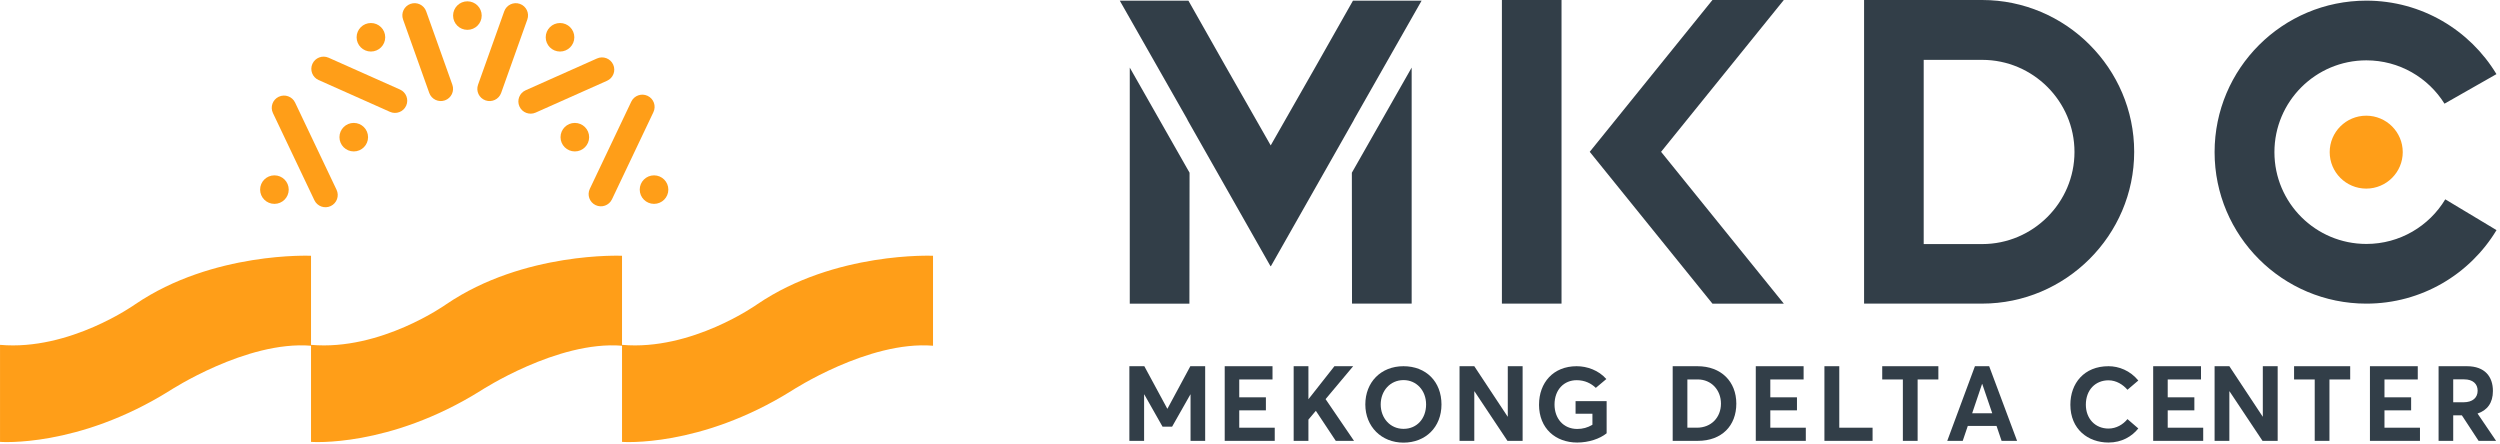 <svg width="692" height="123" viewBox="0 0 692 123" fill="none" xmlns="http://www.w3.org/2000/svg">
<path d="M312.719 84.047H329.229L329.271 47.81L312.719 18.71V84.047Z" fill="#323E48"/>
<path d="M374.237 84.04H390.747V18.71L374.195 47.81L374.237 84.04Z" fill="#323E48"/>
<path d="M374.913 32.872L393.504 0.18H391.146H374.58H374.504L364.311 18.184L351.732 40.251L339.146 18.184L328.953 0.18H328.877H312.311H309.953L328.551 32.872L328.828 33.433L351.684 73.705L351.732 73.622L351.774 73.705L374.629 33.433L374.913 32.872Z" fill="#323E48"/>
<path d="M665.08 42.114C665.08 47.686 660.552 52.206 654.97 52.206C649.387 52.206 644.859 47.686 644.859 42.114C644.859 36.541 649.387 32.022 654.97 32.022C660.552 32.022 665.08 36.541 665.08 42.114Z" fill="#FF9E18"/>
<path d="M676.851 55.175C672.399 62.575 664.279 67.524 655.008 67.524C640.952 67.524 629.559 56.151 629.559 42.12C629.559 28.089 640.952 16.703 655.008 16.703C664.133 16.703 672.142 21.499 676.636 28.698L691.017 20.517C683.667 8.327 670.284 0.18 655.008 0.18C631.806 0.18 613 18.952 613 42.113C613 65.274 631.806 84.046 655.008 84.046C670.298 84.046 683.688 75.892 691.038 63.696L676.851 55.175Z" fill="#323E48"/>
<path d="M578.378 12.349C570.75 4.728 560.224 0 548.651 0H515.977V84.04H532.48H548.644C571.797 84.04 590.742 65.136 590.742 42.023C590.742 30.471 586.006 19.963 578.371 12.349M574.217 42.065C574.217 56.089 562.72 67.559 548.679 67.559H532.48V16.571H548.679C562.727 16.571 574.217 28.041 574.217 42.065Z" fill="#323E48"/>
<path d="M432.23 0H415.727V84.04H432.23V0Z" fill="#323E48"/>
<path d="M493.759 0H474.003L441.343 40.411L440.039 42.023L441.343 43.636L474.003 84.047H493.759L459.788 42.023L493.759 0Z" fill="#323E48"/>
<path d="M333.592 101.367V122.029H329.543V109.196H329.487L324.439 118.098H321.79L316.749 109.196H316.687V122.029H312.609V101.367H316.749L323.101 113.121H323.156L329.487 101.367H333.592Z" fill="#323E48"/>
<path d="M339 101.367H352.231V105.036H343.022V109.978H350.4V113.584H343.022V118.388H352.848V122.029H339V101.367Z" fill="#323E48"/>
<path d="M364.209 113.73L362.17 116.146V122.029H358.086V101.367H362.17V110.477H362.198L369.368 101.367H374.555L366.92 110.477L374.791 122.029H369.742L364.237 113.73H364.209Z" fill="#323E48"/>
<path d="M377.922 111.958C377.922 105.818 382.207 101.367 388.476 101.367C394.744 101.367 399.002 105.645 399.002 111.958C399.002 118.271 394.571 122.521 388.476 122.521C382.381 122.521 377.922 118.07 377.922 111.958ZM394.744 111.958C394.744 108.061 392.061 105.209 388.504 105.209C384.773 105.209 382.18 108.206 382.18 111.958C382.18 115.71 384.773 118.707 388.504 118.707C392.234 118.707 394.744 115.827 394.744 111.958Z" fill="#323E48"/>
<path d="M421.46 101.367V122.029H417.265L408.14 108.324H408.084V122.029H404V101.367H408.084L417.321 115.336H417.355V101.367H421.46Z" fill="#323E48"/>
<path d="M426.007 111.986C426.007 105.936 429.946 101.367 436.415 101.367C439.328 101.367 442.51 102.502 444.632 104.918L441.72 107.362C440.437 106.136 438.69 105.237 436.415 105.237C433.004 105.237 430.292 107.77 430.292 111.986C430.292 115.772 432.685 118.734 436.589 118.734C438.073 118.734 439.446 118.381 440.784 117.572V114.519H436.117V111.03H444.716V119.932C442.85 121.448 439.758 122.493 436.582 122.493C430.604 122.493 426 118.624 426 111.986" fill="#323E48"/>
<path d="M463.007 101.367H469.858C476.418 101.367 480.613 105.617 480.613 111.729C480.613 117.842 476.591 122.029 469.941 122.029H463V101.367H463.007ZM469.685 118.388C473.707 118.388 476.362 115.509 476.362 111.722C476.362 107.936 473.679 105.029 469.948 105.029H467.064V118.381H469.685V118.388Z" fill="#323E48"/>
<path d="M486 101.367H499.238V105.036H490.022V109.978H497.4V113.584H490.022V118.388H499.848V122.029H486V101.367Z" fill="#323E48"/>
<path d="M505 101.367H509.112V118.388H518.328V122.029H505V101.367Z" fill="#323E48"/>
<path d="M526.714 105.036H521V101.367H536.54V105.036H530.798V122.029H526.714V105.036Z" fill="#323E48"/>
<path d="M552.647 117.897H544.686L543.285 122.029H539L546.662 101.367H550.601L558.326 122.029H554.04L552.64 117.897H552.647ZM551.454 114.401L548.687 106.282H548.632L545.893 114.401H551.461H551.454Z" fill="#323E48"/>
<path d="M573.078 112.02C573.078 106.116 576.864 101.367 583.632 101.367C586.489 101.367 589.609 102.558 591.884 105.327L588.881 107.888C587.654 106.462 585.789 105.271 583.632 105.271C580.047 105.271 577.363 107.888 577.363 112.02C577.363 115.862 579.929 118.624 583.632 118.624C585.789 118.624 587.654 117.516 588.881 116.007L591.884 118.596C590.109 120.811 587.307 122.493 583.632 122.493C577.974 122.493 573.078 118.824 573.078 112.02Z" fill="#323E48"/>
<path d="M596 101.367H609.237V105.036H600.022V109.978H607.4V113.584H600.022V118.388H609.848V122.029H596V101.367Z" fill="#323E48"/>
<path d="M656 101.367H669.237V105.036H660.022V109.978H667.4V113.584H660.022V118.388H669.848V122.029H656V101.367Z" fill="#323E48"/>
<path d="M630.46 101.367V122.029H626.265L617.14 108.324H617.084V122.029H613V101.367H617.084L626.321 115.336H626.348V101.367H630.46Z" fill="#323E48"/>
<path d="M640.714 105.036H635V101.367H650.533V105.036H644.791V122.029H640.714V105.036Z" fill="#323E48"/>
<path d="M686.074 122.029L681.442 114.955H679.05V122.029H675V101.367H682.843C687.828 101.367 690.04 104.274 690.04 108.234C690.04 111.549 688.439 113.591 685.783 114.464L690.914 122.029H686.074ZM679.05 111.349H681.907C684.444 111.349 685.811 110.068 685.811 108.151C685.811 106.233 684.472 105.008 682.08 105.008H679.05V111.349Z" fill="#323E48"/>
<path d="M0 122.312C0 122.312 21.522 124.023 46.957 108.15C46.957 108.15 68.235 94.233 86.089 95.7V70.798C86.089 70.798 58.946 69.576 37.423 84.227C37.423 84.227 19.324 97.166 0.006 95.455V122.306L0 122.312Z" fill="#FF9E18"/>
<path d="M86.086 122.312C86.086 122.312 107.608 124.023 133.043 108.15C133.043 108.15 154.321 94.233 172.175 95.7V70.798C172.175 70.798 145.032 69.576 123.509 84.227C123.509 84.227 105.41 97.166 86.091 95.455V122.306L86.086 122.312Z" fill="#FF9E18"/>
<path d="M172.172 122.312C172.172 122.312 193.694 124.023 219.129 108.15C219.129 108.15 240.407 94.233 258.261 95.7V70.798C258.261 70.798 231.118 69.576 209.595 84.227C209.595 84.227 191.496 97.166 172.177 95.455V122.306L172.172 122.312Z" fill="#FF9E18"/>
<g clip-path="url(#clip0_9017_31591)">
<path d="M81.681 28.39C80.878 26.701 78.854 25.981 77.16 26.782C75.467 27.582 74.745 29.599 75.547 31.288L87.025 55.428C87.828 57.117 89.852 57.837 91.546 57.037C93.239 56.236 93.962 54.219 93.159 52.531L81.681 28.39Z" fill="#FF9E18"/>
<path d="M90.954 15.975C89.243 15.212 87.236 15.976 86.471 17.682C85.706 19.388 86.473 21.389 88.184 22.151L107.945 30.959C109.656 31.722 111.664 30.957 112.429 29.252C113.194 27.546 112.427 25.545 110.716 24.782L90.954 15.975Z" fill="#FF9E18"/>
<path d="M163.258 52.277C162.455 53.966 163.177 55.983 164.871 56.783C166.564 57.584 168.588 56.864 169.391 55.175L180.869 31.034C181.672 29.346 180.95 27.328 179.256 26.528C177.562 25.728 175.539 26.448 174.736 28.136L163.258 52.277Z" fill="#FF9E18"/>
<path d="M145.492 24.992C143.781 25.755 143.014 27.756 143.779 29.461C144.544 31.167 146.551 31.932 148.262 31.169L168.023 22.361C169.734 21.599 170.501 19.598 169.736 17.892C168.971 16.186 166.964 15.421 165.253 16.184L145.492 24.992Z" fill="#FF9E18"/>
<path d="M132.32 23.462C131.692 25.222 132.614 27.157 134.38 27.783C136.146 28.409 138.087 27.489 138.715 25.728L145.966 5.396C146.593 3.636 145.671 1.701 143.905 1.075C142.139 0.449 140.198 1.369 139.57 3.13L132.32 23.462Z" fill="#FF9E18"/>
<path d="M117.962 3.127C117.334 1.367 115.393 0.447 113.627 1.073C111.861 1.699 110.939 3.633 111.566 5.394L118.817 25.726C119.445 27.486 121.385 28.406 123.152 27.78C124.918 27.154 125.84 25.22 125.212 23.459L117.962 3.127Z" fill="#FF9E18"/>
<path d="M102.67 14.266C104.857 14.266 106.63 12.499 106.63 10.319C106.63 8.139 104.857 6.372 102.67 6.372C100.484 6.372 98.711 8.139 98.711 10.319C98.711 12.499 100.484 14.266 102.67 14.266Z" fill="#FF9E18"/>
<path d="M75.959 56.431C78.146 56.431 79.919 54.664 79.919 52.484C79.919 50.304 78.146 48.537 75.959 48.537C73.773 48.537 72 50.304 72 52.484C72 54.664 73.773 56.431 75.959 56.431Z" fill="#FF9E18"/>
<path d="M97.92 41.917C100.107 41.917 101.88 40.15 101.88 37.97C101.88 35.791 100.107 34.023 97.92 34.023C95.734 34.023 93.961 35.791 93.961 37.97C93.961 40.15 95.734 41.917 97.92 41.917Z" fill="#FF9E18"/>
<path d="M181.037 56.431C183.224 56.431 184.997 54.664 184.997 52.484C184.997 50.304 183.224 48.537 181.037 48.537C178.851 48.537 177.078 50.304 177.078 52.484C177.078 54.664 178.851 56.431 181.037 56.431Z" fill="#FF9E18"/>
<path d="M159.116 41.917C161.302 41.917 163.075 40.15 163.075 37.97C163.075 35.791 161.302 34.023 159.116 34.023C156.929 34.023 155.156 35.791 155.156 37.97C155.156 40.15 156.929 41.917 159.116 41.917Z" fill="#FF9E18"/>
<path d="M129.373 8.261C131.56 8.261 133.333 6.494 133.333 4.314C133.333 2.134 131.56 0.367 129.373 0.367C127.187 0.367 125.414 2.134 125.414 4.314C125.414 6.494 127.187 8.261 129.373 8.261Z" fill="#FF9E18"/>
<path d="M155.014 14.266C157.201 14.266 158.973 12.499 158.973 10.319C158.973 8.139 157.201 6.372 155.014 6.372C152.827 6.372 151.055 8.139 151.055 10.319C151.055 12.499 152.827 14.266 155.014 14.266Z" fill="#FF9E18"/>
</g>
<defs>
<clipPath id="clip0_9017_31591">
<rect width="113" height="57" fill="white" transform="translate(72 0.367)"/>
</clipPath>
</defs>
</svg>
